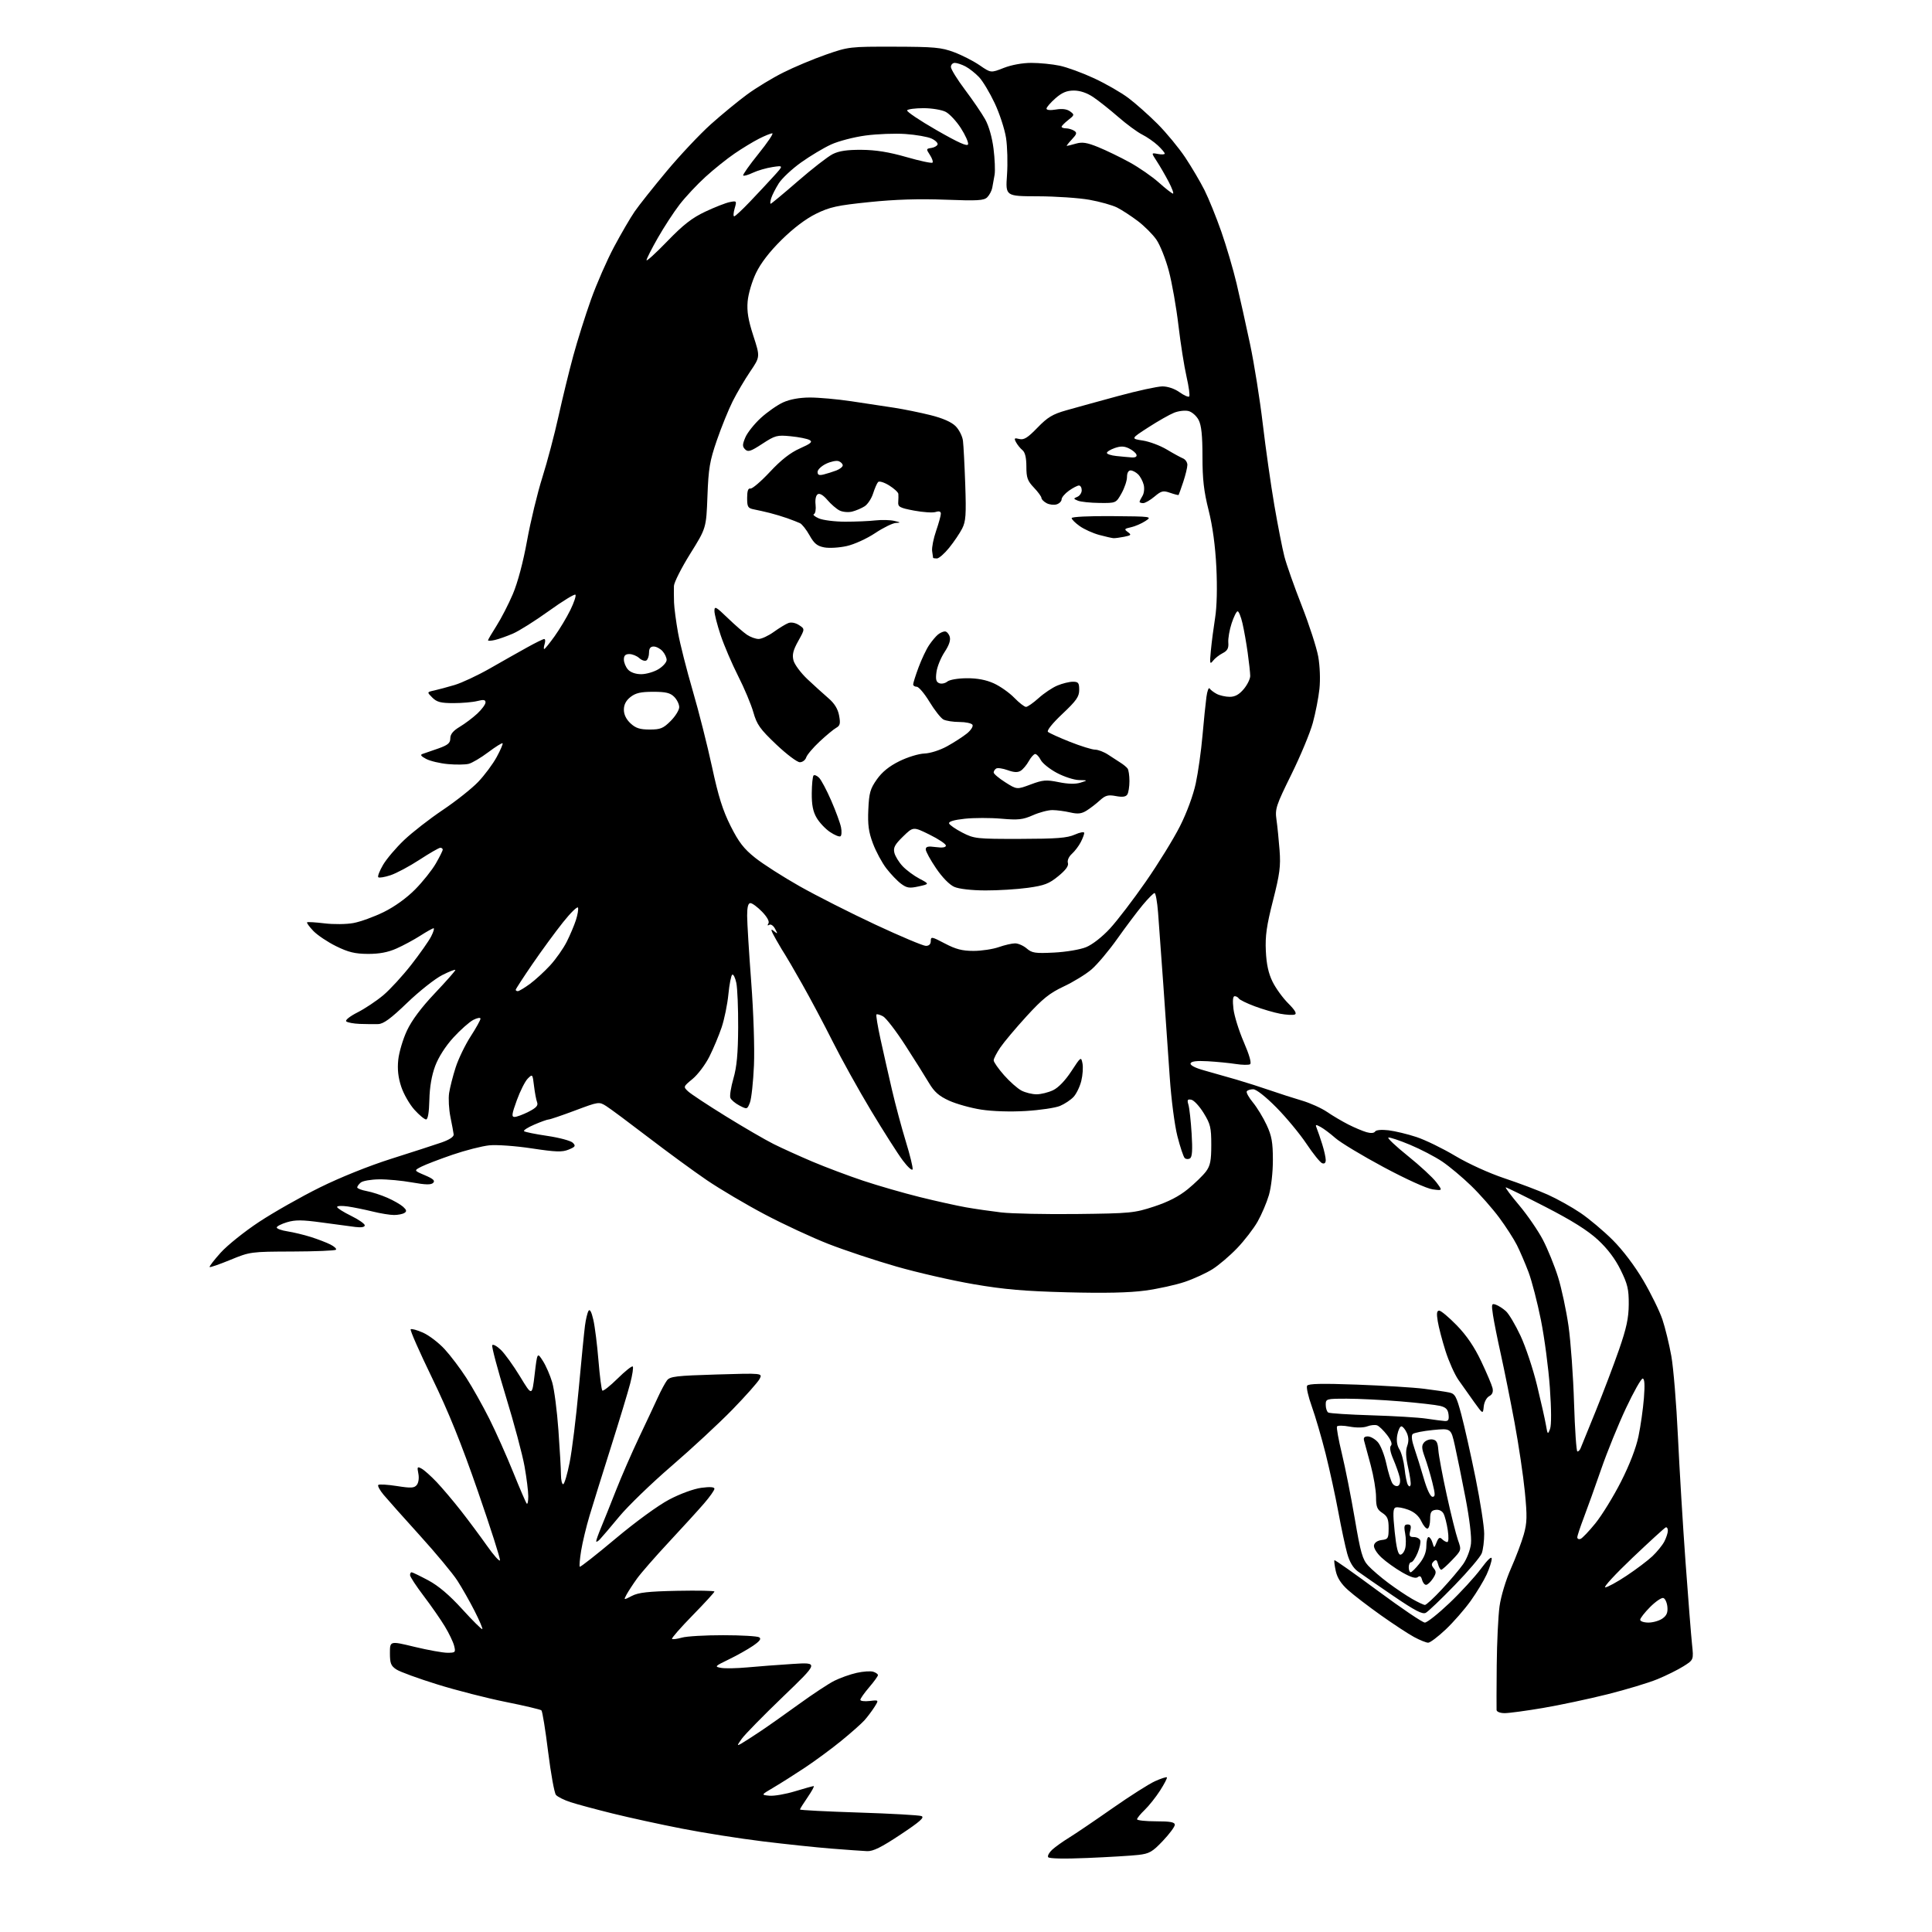 <?xml version="1.0" encoding="UTF-8" standalone="no"?>
<svg 
  version="1.1" 
  xmlns="http://www.w3.org/2000/svg" 
  xmlns:xlink="http://www.w3.org/1999/xlink" 
  xmlns:svg="http://www.w3.org/2000/svg"
  xmlns:rdf="http://www.w3.org/1999/02/22-rdf-syntax-ns#"
  xmlns:cc="http://creativecommons.org/ns#"
  xmlns:dc="http://purl.org/dc/elements/1.1/"
  viewBox="0 0 768 768"
  width="768"
  height="768"
>
<style>svg {background-color: white; }</style>"
<path stroke="none" fill="black" fill-rule="evenodd" d="M432.38,738.57C423.04,738.97 417.02,738.85 416.66,738.25C416.33,737.72 417.06,736.38 418.28,735.27C419.50,734.16 422.52,732.00 425.00,730.48C427.48,728.96 435.21,723.72 442.19,718.83C449.17,713.95 456.81,709.09 459.17,708.04C461.52,706.98 463.63,706.30 463.85,706.52C464.08,706.74 462.87,709.09 461.17,711.74C459.47,714.38 456.71,717.86 455.04,719.46C453.37,721.06 452.00,722.74 452.00,723.19C452.00,723.63 455.38,724.00 459.50,724.00C465.23,724.00 467.00,724.33 467.00,725.39C467.00,726.15 464.86,729.03 462.25,731.78C458.09,736.17 456.88,736.86 452.50,737.36C449.75,737.68 440.69,738.22 432.38,738.57zM344.68,735.86C342.93,735.78 336.55,735.33 330.50,734.85C324.45,734.37 312.13,733.07 303.11,731.96C294.10,730.86 279.70,728.59 271.11,726.91C262.53,725.24 250.10,722.53 243.50,720.89C236.90,719.26 229.40,717.24 226.83,716.40C224.26,715.57 221.63,714.26 220.99,713.49C220.36,712.72 218.96,704.99 217.88,696.31C216.81,687.63 215.61,680.24 215.22,679.89C214.82,679.54 208.43,678.03 201.00,676.54C193.57,675.05 181.35,671.92 173.84,669.58C166.32,667.25 159.01,664.58 157.59,663.65C155.39,662.21 155.00,661.22 155.00,657.12C155.00,652.28 155.00,652.28 164.75,654.64C170.11,655.93 176.01,657.00 177.86,657.00C181.02,657.00 181.18,656.84 180.53,654.25C180.16,652.74 178.49,649.25 176.82,646.50C175.16,643.75 171.37,638.30 168.40,634.39C165.43,630.48 163.00,626.76 163.00,626.14C163.00,625.51 163.27,625.00 163.61,625.00C163.95,625.00 166.92,626.44 170.21,628.19C174.29,630.37 178.61,634.03 183.76,639.69C187.92,644.27 191.51,647.82 191.73,647.60C191.95,647.38 190.56,644.12 188.64,640.35C186.72,636.58 183.65,631.18 181.82,628.34C180.00,625.50 173.26,617.40 166.86,610.34C160.46,603.28 154.00,596.02 152.49,594.21C150.98,592.40 150.03,590.64 150.37,590.29C150.72,589.95 154.04,590.14 157.75,590.72C163.45,591.62 164.69,591.54 165.70,590.27C166.39,589.39 166.65,587.49 166.30,585.76C165.76,583.06 165.89,582.87 167.60,583.81C168.65,584.38 171.34,586.79 173.60,589.17C175.85,591.55 180.17,596.65 183.19,600.50C186.21,604.35 190.86,610.61 193.54,614.40C196.21,618.20 198.55,620.84 198.75,620.25C198.94,619.67 195.00,607.34 189.98,592.85C183.40,573.84 178.33,561.28 171.76,547.75C166.76,537.44 162.92,528.74 163.25,528.42C163.57,528.10 165.78,528.70 168.17,529.76C170.55,530.82 174.42,533.78 176.77,536.34C179.12,538.90 183.00,544.04 185.39,547.75C187.79,551.46 191.89,558.77 194.52,564.00C197.14,569.23 201.42,578.82 204.04,585.32C206.66,591.81 209.07,597.40 209.40,597.73C209.73,598.06 210.00,596.74 210.00,594.80C210.00,592.85 209.33,587.49 208.51,582.88C207.69,578.27 204.35,565.75 201.07,555.06C197.80,544.37 195.37,535.22 195.67,534.73C195.97,534.24 197.51,535.07 199.09,536.58C200.66,538.09 204.10,542.87 206.73,547.19C211.50,555.06 211.50,555.06 212.54,546.28C213.58,537.50 213.58,537.50 215.81,541.00C217.04,542.92 218.70,546.75 219.51,549.50C220.32,552.25 221.43,560.80 221.98,568.50C222.53,576.20 222.99,584.19 222.99,586.25C223.00,588.31 223.39,590.00 223.86,590.00C224.34,590.00 225.50,586.11 226.44,581.36C227.39,576.61 229.01,563.45 230.05,552.11C231.09,540.78 232.21,529.45 232.54,526.95C232.87,524.45 233.50,521.82 233.94,521.10C234.47,520.24 235.13,521.46 235.86,524.64C236.48,527.31 237.39,534.60 237.90,540.83C238.41,547.06 239.10,552.44 239.44,552.77C239.77,553.11 242.50,550.96 245.50,548.00C248.50,545.04 251.21,542.88 251.53,543.20C251.85,543.52 251.40,546.54 250.52,549.92C249.65,553.29 246.19,564.70 242.84,575.28C239.50,585.85 235.68,598.10 234.36,602.50C233.04,606.90 231.54,613.17 231.01,616.44C230.48,619.71 230.24,622.57 230.47,622.80C230.69,623.03 237.10,618.00 244.69,611.63C252.68,604.93 261.67,598.38 266.03,596.09C270.42,593.78 275.74,591.84 278.78,591.43C282.25,590.97 284.00,591.10 284.00,591.81C284.00,592.40 282.13,595.04 279.84,597.69C277.55,600.34 271.27,607.23 265.89,613.00C260.51,618.77 254.80,625.31 253.20,627.53C251.61,629.75 249.76,632.59 249.08,633.84C247.86,636.12 247.86,636.12 251.18,634.40C253.79,633.04 257.67,632.61 269.25,632.37C277.36,632.21 284.00,632.34 284.00,632.66C284.00,632.99 280.10,637.25 275.33,642.12C270.56,647.00 266.87,651.21 267.14,651.48C267.41,651.75 269.17,651.52 271.06,650.98C272.94,650.44 280.34,650.01 287.49,650.02C294.65,650.02 301.08,650.40 301.79,650.85C302.73,651.44 302.03,652.39 299.29,654.26C297.21,655.68 292.87,658.12 289.65,659.67C284.11,662.35 283.95,662.53 286.64,663.01C288.20,663.29 292.85,663.20 296.99,662.82C301.12,662.43 309.23,661.82 315.00,661.45C325.50,660.78 325.50,660.78 311.28,674.44C303.46,681.96 296.08,689.49 294.88,691.17C292.92,693.92 292.89,694.12 294.60,693.15C295.64,692.56 299.05,690.37 302.16,688.29C305.28,686.21 312.25,681.29 317.66,677.37C323.07,673.45 329.37,669.29 331.66,668.14C333.95,666.99 337.94,665.57 340.53,664.99C343.12,664.41 346.08,664.21 347.12,664.54C348.15,664.87 349.00,665.47 349.00,665.89C349.00,666.30 347.43,668.48 345.50,670.73C343.57,672.98 342.00,675.22 342.00,675.71C342.00,676.20 343.67,676.40 345.70,676.17C349.40,675.73 349.40,675.73 347.57,678.62C346.56,680.20 344.78,682.56 343.62,683.86C342.45,685.16 338.35,688.80 334.50,691.94C330.65,695.09 324.12,699.90 320.00,702.64C315.88,705.38 310.25,708.94 307.50,710.56C302.50,713.50 302.50,713.50 305.84,713.82C307.68,714.00 312.25,713.21 316.00,712.07C319.74,710.93 323.10,710.00 323.45,710.00C323.81,710.00 322.72,711.99 321.05,714.43C319.37,716.87 318.00,719.06 318.00,719.31C318.00,719.56 328.46,720.10 341.25,720.51C354.04,720.92 365.30,721.55 366.28,721.91C367.65,722.42 365.75,724.11 357.96,729.28C350.36,734.33 347.07,735.97 344.68,735.86zM598.14,681.00C596.34,681.00 594.96,680.47 594.91,679.75C594.87,679.06 594.89,671.08 594.97,662.00C595.05,652.92 595.56,642.36 596.09,638.53C596.64,634.56 598.59,628.09 600.61,623.53C602.57,619.11 604.87,613.02 605.72,610.00C607.04,605.32 607.11,602.78 606.15,593.00C605.53,586.67 603.69,574.30 602.06,565.50C600.42,556.70 597.98,544.55 596.64,538.50C595.29,532.45 593.87,525.36 593.48,522.74C592.83,518.37 592.92,518.03 594.63,518.64C595.66,519.00 597.45,520.15 598.61,521.20C599.78,522.24 602.39,526.63 604.41,530.95C606.44,535.27 609.40,544.13 610.98,550.65C612.57,557.17 614.17,564.30 614.54,566.50C615.19,570.27 615.28,570.36 616.16,568.04C616.74,566.51 616.71,560.28 616.09,551.54C615.54,543.82 613.95,531.78 612.55,524.78C611.15,517.78 608.93,509.20 607.62,505.71C606.30,502.22 604.22,497.37 602.99,494.93C601.76,492.49 598.59,487.57 595.94,484.00C593.29,480.43 588.29,474.74 584.81,471.37C581.34,468.00 576.16,463.66 573.31,461.74C570.45,459.81 564.68,456.81 560.49,455.06C556.29,453.31 552.43,452.02 551.90,452.20C551.38,452.37 554.86,455.66 559.65,459.51C564.43,463.35 569.50,468.04 570.92,469.91C573.50,473.33 573.50,473.33 569.50,472.79C567.19,472.48 558.93,468.74 550.00,463.95C541.47,459.38 532.85,454.18 530.84,452.40C528.82,450.62 526.17,448.63 524.94,447.97C522.93,446.89 522.78,446.96 523.47,448.63C523.89,449.66 524.86,452.48 525.62,454.91C526.38,457.33 527.00,460.13 527.00,461.13C527.00,462.29 526.49,462.74 525.56,462.39C524.77,462.08 521.97,458.61 519.34,454.67C516.71,450.73 511.33,444.24 507.39,440.25C503.12,435.93 499.40,433.00 498.17,433.00C497.04,433.00 495.89,433.37 495.61,433.83C495.32,434.28 496.43,436.28 498.06,438.25C499.69,440.23 502.14,444.25 503.50,447.18C505.53,451.53 505.98,454.06 505.99,461.07C506.00,466.00 505.32,471.94 504.41,475.07C503.53,478.06 501.51,482.80 499.92,485.61C498.32,488.42 494.65,493.18 491.76,496.19C488.87,499.20 484.48,502.94 482.00,504.51C479.52,506.07 474.57,508.35 471.00,509.56C467.43,510.77 460.35,512.33 455.27,513.02C448.94,513.88 439.20,514.10 424.27,513.71C407.21,513.27 399.15,512.57 387.03,510.49C378.51,509.03 364.69,505.87 356.31,503.46C347.93,501.06 335.77,497.01 329.29,494.48C322.82,491.95 311.44,486.67 304.01,482.74C296.58,478.82 286.23,472.70 281.00,469.15C275.77,465.59 265.28,457.91 257.68,452.09C250.08,446.27 242.57,440.68 240.99,439.69C238.13,437.89 238.01,437.91 228.60,441.44C223.37,443.40 218.65,445.00 218.13,445.00C217.60,445.00 215.04,445.91 212.44,447.03C209.84,448.14 207.99,449.32 208.32,449.66C208.66,449.99 212.82,450.84 217.59,451.54C222.35,452.24 226.90,453.47 227.69,454.26C228.95,455.52 228.73,455.87 226.05,456.98C223.48,458.04 221.03,457.96 211.36,456.50C204.89,455.52 197.43,454.99 194.49,455.29C191.59,455.59 185.01,457.27 179.86,459.03C174.71,460.80 169.15,462.93 167.50,463.77C164.50,465.31 164.50,465.31 168.92,467.19C172.22,468.59 173.05,469.35 172.20,470.20C171.36,471.04 169.22,471.00 163.78,470.03C159.78,469.31 153.88,468.76 150.67,468.81C147.46,468.85 144.20,469.42 143.42,470.07C142.64,470.71 142.00,471.59 142.00,472.01C142.00,472.43 143.69,473.09 145.75,473.47C147.81,473.85 151.51,475.04 153.96,476.12C156.42,477.19 159.24,478.81 160.24,479.71C161.64,480.98 161.76,481.54 160.77,482.16C160.07,482.61 158.21,482.98 156.64,482.98C155.07,482.99 151.25,482.37 148.14,481.60C145.04,480.84 140.59,479.93 138.25,479.59C135.91,479.25 134.00,479.34 134.00,479.78C134.00,480.22 136.47,481.80 139.50,483.28C142.52,484.76 145.00,486.48 145.00,487.09C145.00,487.80 143.62,488.04 141.25,487.74C139.19,487.49 133.16,486.68 127.85,485.95C120.14,484.89 117.39,484.87 114.10,485.85C111.85,486.53 110.00,487.47 110.00,487.95C110.00,488.43 111.91,489.12 114.25,489.48C116.59,489.84 120.75,490.84 123.50,491.70C126.25,492.57 129.78,493.92 131.34,494.71C132.91,495.50 133.90,496.44 133.54,496.79C133.18,497.15 125.38,497.47 116.20,497.50C99.71,497.55 99.40,497.60 91.61,500.80C87.27,502.59 83.54,503.88 83.33,503.67C83.12,503.45 85.09,500.88 87.72,497.96C90.35,495.04 97.22,489.53 103.00,485.72C108.78,481.91 119.63,475.75 127.13,472.04C135.28,468.01 146.74,463.41 155.63,460.60C163.81,458.01 172.75,455.11 175.50,454.16C178.64,453.07 180.44,451.88 180.34,450.96C180.25,450.16 179.67,447.02 179.05,444.00C178.44,440.98 178.20,436.70 178.53,434.50C178.87,432.30 180.03,427.71 181.13,424.31C182.23,420.90 184.90,415.38 187.06,412.03C189.23,408.67 191.00,405.49 191.00,404.94C191.00,404.40 189.72,404.61 188.15,405.42C186.58,406.24 183.01,409.40 180.22,412.45C177.10,415.87 174.32,420.21 173.00,423.73C171.59,427.50 170.80,432.11 170.68,437.22C170.56,442.22 170.10,444.98 169.37,444.99C168.74,445.00 166.66,443.26 164.74,441.14C162.82,439.01 160.46,434.90 159.50,432.00C158.28,428.33 157.92,425.08 158.31,421.30C158.62,418.32 160.17,413.09 161.77,409.68C163.68,405.60 167.45,400.54 172.83,394.86C177.33,390.11 181.00,385.95 181.00,385.60C181.00,385.25 178.66,386.15 175.79,387.61C172.92,389.06 166.66,394.02 161.87,398.62C155.33,404.92 152.46,407.02 150.33,407.09C148.77,407.14 145.47,407.11 143.00,407.02C140.53,406.92 138.11,406.47 137.63,406.00C137.14,405.53 139.14,403.95 142.11,402.45C145.05,400.96 149.66,397.88 152.36,395.62C155.05,393.35 160.06,387.90 163.49,383.50C166.92,379.10 170.48,374.04 171.39,372.25C172.30,370.46 172.74,369.00 172.36,369.00C171.98,369.00 169.61,370.33 167.08,371.95C164.55,373.57 160.28,375.87 157.59,377.06C154.18,378.57 150.76,379.21 146.23,379.19C141.08,379.16 138.47,378.52 133.61,376.13C130.24,374.47 126.17,371.74 124.56,370.07C122.96,368.39 121.84,366.85 122.07,366.64C122.31,366.43 125.42,366.62 129.00,367.05C132.61,367.49 137.72,367.44 140.50,366.92C143.25,366.42 148.65,364.46 152.51,362.57C156.84,360.44 161.62,357.01 165.01,353.58C168.03,350.53 171.73,345.89 173.24,343.27C174.75,340.65 175.99,338.16 175.99,337.75C176.00,337.34 175.56,337.00 175.03,337.00C174.50,337.00 170.78,339.14 166.77,341.76C162.76,344.38 157.56,347.15 155.23,347.92C152.90,348.69 150.71,349.05 150.37,348.71C150.03,348.37 150.89,346.16 152.27,343.80C153.66,341.43 157.43,336.99 160.65,333.93C163.87,330.87 170.77,325.50 175.98,322.00C181.19,318.50 187.53,313.48 190.06,310.84C192.59,308.20 195.90,303.75 197.43,300.95C198.95,298.16 200.01,295.68 199.79,295.46C199.57,295.23 197.00,296.84 194.08,299.03C191.16,301.23 187.66,303.30 186.30,303.64C184.94,303.98 181.23,304.03 178.06,303.74C174.88,303.45 170.99,302.53 169.40,301.69C167.33,300.59 166.93,300.02 168.00,299.69C168.82,299.43 171.64,298.46 174.25,297.53C178.08,296.16 179.00,295.38 179.00,293.50C179.00,291.86 180.13,290.49 182.75,288.92C184.81,287.69 187.96,285.32 189.75,283.65C191.54,281.98 193.00,279.99 193.00,279.22C193.00,278.16 192.25,278.03 189.75,278.67C187.96,279.13 183.70,279.50 180.28,279.50C175.21,279.50 173.65,279.09 171.86,277.31C169.68,275.12 169.68,275.12 172.59,274.48C174.19,274.13 177.85,273.14 180.72,272.29C183.58,271.44 189.88,268.49 194.72,265.73C199.55,262.96 206.20,259.21 209.50,257.38C212.80,255.54 215.87,254.04 216.32,254.02C216.77,254.01 216.85,254.90 216.50,256.00C216.15,257.10 216.08,258.00 216.34,258.00C216.60,258.00 218.45,255.73 220.44,252.95C222.44,250.16 225.27,245.45 226.73,242.47C228.19,239.49 229.10,236.76 228.74,236.40C228.38,236.04 223.63,238.95 218.18,242.87C212.73,246.79 206.30,250.84 203.89,251.87C201.47,252.91 198.26,254.05 196.75,254.40C195.24,254.75 194.00,254.81 194.00,254.54C194.00,254.26 195.52,251.67 197.37,248.77C199.22,245.87 202.15,240.19 203.87,236.14C205.79,231.62 207.97,223.45 209.51,214.95C210.89,207.34 213.62,196.02 215.58,189.81C217.55,183.59 220.44,172.63 222.02,165.46C223.60,158.29 226.24,147.49 227.88,141.46C229.52,135.42 232.69,125.35 234.93,119.08C237.17,112.80 241.30,103.37 244.11,98.11C246.92,92.85 250.59,86.55 252.27,84.11C253.94,81.67 259.67,74.46 264.98,68.09C270.30,61.72 278.21,53.31 282.57,49.40C286.93,45.50 293.43,40.16 297.00,37.54C300.57,34.92 307.01,31.01 311.30,28.86C315.59,26.70 323.24,23.49 328.30,21.72C337.36,18.57 337.78,18.52 355.50,18.56C371.38,18.60 374.18,18.85 379.23,20.74C382.39,21.92 386.97,24.26 389.43,25.95C393.88,29.02 393.88,29.02 398.98,27.01C402.05,25.80 406.42,25.00 409.99,25.00C413.24,25.00 418.29,25.50 421.20,26.11C424.12,26.71 430.30,28.97 434.94,31.13C439.59,33.29 445.73,36.82 448.60,38.99C451.47,41.15 456.67,45.78 460.16,49.27C463.64,52.77 468.58,58.75 471.13,62.56C473.67,66.38 477.12,72.23 478.80,75.57C480.47,78.90 483.48,86.33 485.49,92.07C487.49,97.80 490.22,107.06 491.54,112.62C492.86,118.19 495.28,129.05 496.91,136.76C498.55,144.47 500.82,158.75 501.97,168.49C503.12,178.23 505.19,192.80 506.57,200.85C507.96,208.91 509.75,218.08 510.57,221.24C511.38,224.39 514.48,233.17 517.45,240.74C520.42,248.31 523.37,257.43 524.02,261.00C524.69,264.77 524.89,270.16 524.50,273.84C524.13,277.33 522.94,283.41 521.87,287.34C520.80,291.28 516.96,300.51 513.34,307.85C507.23,320.25 506.81,321.53 507.42,325.85C507.79,328.41 508.34,333.88 508.65,338.00C509.13,344.35 508.73,347.41 506.03,358.00C503.50,367.93 502.91,372.04 503.19,378.00C503.43,383.25 504.22,386.91 505.83,390.19C507.09,392.78 509.90,396.67 512.07,398.83C514.78,401.55 515.60,402.94 514.68,403.29C513.94,403.58 511.35,403.43 508.91,402.98C506.47,402.52 501.90,401.19 498.76,400.01C495.61,398.83 492.78,397.45 492.46,396.94C492.14,396.42 491.40,396.00 490.80,396.00C490.09,396.00 489.93,397.73 490.32,401.07C490.65,403.86 492.50,409.80 494.44,414.27C496.65,419.38 497.57,422.65 496.92,423.05C496.36,423.40 493.78,423.35 491.20,422.95C488.61,422.55 483.62,422.06 480.09,421.86C475.71,421.61 473.55,421.88 473.27,422.70C473.02,423.44 475.09,424.52 478.68,425.51C481.88,426.39 487.65,428.04 491.50,429.16C495.35,430.29 501.43,432.23 505.00,433.47C508.57,434.71 514.20,436.52 517.50,437.49C520.80,438.46 525.30,440.49 527.50,441.99C529.70,443.50 533.51,445.75 535.97,447.00C538.43,448.25 541.69,449.62 543.21,450.06C544.91,450.55 546.22,450.45 546.62,449.80C547.01,449.18 549.16,448.98 551.97,449.31C554.55,449.62 559.55,450.82 563.08,451.99C566.61,453.16 573.55,456.54 578.50,459.50C583.71,462.61 591.94,466.35 598.04,468.39C603.84,470.32 611.59,473.25 615.27,474.90C618.95,476.55 624.78,479.80 628.23,482.13C631.68,484.46 637.46,489.32 641.08,492.93C645.08,496.92 649.85,503.23 653.24,509.00C656.31,514.23 659.72,521.20 660.83,524.50C661.94,527.80 663.53,534.33 664.37,539.00C665.21,543.67 666.40,558.08 667.00,571.00C667.61,583.92 668.97,606.42 670.03,621.00C671.09,635.58 672.25,650.27 672.61,653.65C673.26,659.81 673.26,659.81 669.22,662.36C667.00,663.76 662.33,666.08 658.84,667.51C655.35,668.95 646.42,671.64 639.00,673.50C631.58,675.36 620.05,677.81 613.39,678.94C606.73,680.07 599.87,681.00 598.14,681.00zM567.72,653.00C566.95,653.00 564.43,651.99 562.13,650.75C559.84,649.51 553.90,645.62 548.94,642.10C543.98,638.58 538.11,634.08 535.90,632.10C533.14,629.64 531.59,627.25 530.99,624.53C530.51,622.34 530.27,620.40 530.46,620.21C530.65,620.02 538.45,625.52 547.79,632.43C557.13,639.34 565.50,645.00 566.40,645.00C567.29,645.00 571.69,641.51 576.17,637.25C580.65,632.99 586.27,626.86 588.66,623.64C591.42,619.92 592.99,618.46 592.98,619.64C592.97,620.66 592.06,623.48 590.96,625.90C589.86,628.31 587.00,633.04 584.60,636.40C582.20,639.75 577.74,644.86 574.68,647.75C571.62,650.64 568.49,653.00 567.72,653.00zM655.28,645.00C657.08,645.00 659.58,644.28 660.83,643.40C662.53,642.22 663.03,641.02 662.81,638.73C662.64,637.04 661.93,635.47 661.22,635.24C660.52,635.00 658.16,636.60 655.97,638.79C653.79,640.98 652.00,643.27 652.00,643.88C652.00,644.50 653.47,645.00 655.28,645.00zM566.79,641.11C565.46,641.83 562.54,640.31 553.79,634.36C547.58,630.14 541.25,625.76 539.72,624.63C537.88,623.28 536.45,620.85 535.53,617.54C534.76,614.77 533.17,607.33 532.00,601.00C530.83,594.67 528.55,584.24 526.94,577.81C525.32,571.38 522.85,562.94 521.45,559.05C520.05,555.16 519.21,551.46 519.60,550.84C520.11,550.02 525.57,549.90 539.40,550.41C549.90,550.80 561.88,551.53 566.00,552.05C570.12,552.56 574.67,553.23 576.10,553.54C578.40,554.03 578.96,555.05 580.90,562.30C582.11,566.81 584.65,578.15 586.55,587.50C588.44,596.85 589.99,606.83 589.99,609.68C590.00,612.54 589.55,616.05 589.01,617.48C588.46,618.92 583.63,624.62 578.26,630.14C572.90,635.67 567.74,640.60 566.79,641.11zM566.44,637.99C566.95,637.99 569.99,635.19 573.19,631.75C576.39,628.31 580.19,623.82 581.63,621.77C583.08,619.71 584.46,616.10 584.73,613.67C585.03,611.05 584.15,603.72 582.55,595.40C581.08,587.75 579.18,578.41 578.33,574.63C576.79,567.76 576.79,567.76 569.64,568.45C565.71,568.84 562.07,569.56 561.55,570.07C560.96,570.65 561.21,572.76 562.25,575.75C563.15,578.36 564.83,583.76 565.99,587.75C567.27,592.18 568.62,595.00 569.45,595.00C570.59,595.00 570.58,594.07 569.37,589.25C568.59,586.09 567.23,581.57 566.37,579.22C565.11,575.75 565.05,574.64 566.07,573.42C566.76,572.59 568.26,572.04 569.40,572.20C571.03,572.44 571.53,573.34 571.77,576.48C571.93,578.67 573.43,586.68 575.10,594.28C576.76,601.88 578.77,609.92 579.55,612.15C580.98,616.20 580.98,616.20 577.28,620.10C575.25,622.24 573.28,624.00 572.91,624.00C572.54,624.00 571.97,623.00 571.65,621.77C571.20,620.04 570.80,619.80 569.88,620.72C568.95,621.65 568.97,622.26 569.96,623.45C571.01,624.71 570.94,625.44 569.60,627.49C568.69,628.87 567.47,630.00 566.88,630.00C566.29,630.00 565.57,629.09 565.28,627.98C564.92,626.57 564.40,626.25 563.58,626.93C562.79,627.59 560.81,626.99 557.42,625.06C554.68,623.49 550.95,620.82 549.14,619.13C547.24,617.35 545.99,615.30 546.18,614.28C546.39,613.19 547.59,612.38 549.26,612.18C551.78,611.89 552.00,611.52 552.00,607.46C552.00,603.86 551.54,602.75 549.50,601.41C547.42,600.05 547.00,598.98 547.00,595.07C547.00,592.49 546.05,586.80 544.88,582.44C543.72,578.07 542.54,573.71 542.26,572.75C541.91,571.51 542.34,571.00 543.71,571.00C544.78,571.00 546.57,572.01 547.69,573.25C548.81,574.49 550.34,578.37 551.10,581.88C551.85,585.39 552.97,588.95 553.58,589.78C554.20,590.62 555.22,590.98 555.85,590.59C556.54,590.17 556.75,588.79 556.38,587.19C556.04,585.71 554.90,582.51 553.86,580.07C552.64,577.23 552.30,575.30 552.92,574.68C553.54,574.06 552.99,572.55 551.39,570.44C550.02,568.65 548.24,566.92 547.44,566.61C546.64,566.31 544.87,566.48 543.50,567.00C542.04,567.56 539.16,567.60 536.49,567.10C534.00,566.63 531.74,566.61 531.48,567.04C531.21,567.47 532.09,572.35 533.43,577.89C534.77,583.42 537.07,595.05 538.55,603.72C540.86,617.30 541.61,619.90 543.87,622.37C545.32,623.94 548.93,627.05 551.90,629.26C554.88,631.48 559.15,634.35 561.40,635.63C563.66,636.92 565.92,637.98 566.44,637.99zM638.10,631.00C638.94,631.00 642.75,628.93 646.56,626.39C650.38,623.86 655.00,620.37 656.84,618.64C658.67,616.91 660.81,614.28 661.59,612.80C662.36,611.31 663.00,609.36 663.00,608.47C663.00,607.57 662.62,606.98 662.15,607.17C661.68,607.35 655.73,612.79 648.93,619.25C642.14,625.71 637.26,631.00 638.10,631.00zM560.75,625.00C561.16,625.00 562.74,623.45 564.25,621.55C566.09,619.25 567.00,616.93 567.00,614.55C567.00,612.60 567.40,611.00 567.88,611.00C568.37,611.00 569.07,612.01 569.43,613.25C570.10,615.50 570.10,615.50 571.08,613.08C571.83,611.23 572.34,610.94 573.23,611.83C573.87,612.47 574.81,613.00 575.31,613.00C575.84,613.00 575.92,610.97 575.51,608.25C575.12,605.64 574.37,602.69 573.83,601.69C573.25,600.60 572.00,600.00 570.68,600.19C568.93,600.44 568.50,601.17 568.50,603.91C568.50,605.78 568.05,607.46 567.50,607.63C566.95,607.81 565.83,606.51 565.00,604.74C564.00,602.60 562.27,601.07 559.79,600.14C557.75,599.38 555.49,598.98 554.77,599.26C553.73,599.66 553.66,601.62 554.41,608.88C555.07,615.23 555.75,618.00 556.66,618.00C557.37,618.00 558.24,616.87 558.59,615.49C558.94,614.11 558.93,611.41 558.56,609.49C558.03,606.65 558.22,606.00 559.56,606.00C560.83,606.00 561.07,606.59 560.59,608.50C560.07,610.56 560.32,611.00 562.01,611.00C563.14,611.00 564.29,611.59 564.56,612.30C564.84,613.02 564.37,615.27 563.52,617.30C562.67,619.34 561.53,621.00 560.99,621.00C560.44,621.00 560.00,621.90 560.00,623.00C560.00,624.10 560.34,625.00 560.75,625.00zM238.42,611.96C237.64,612.77 237.00,613.08 237.00,612.65C237.00,612.22 237.88,609.76 238.95,607.19C240.03,604.61 242.68,598.00 244.84,592.50C247.00,587.00 251.12,577.55 253.99,571.50C256.87,565.45 260.24,558.25 261.50,555.50C262.75,552.75 264.40,549.70 265.15,548.71C266.35,547.15 268.83,546.86 284.84,546.38C303.16,545.83 303.16,545.83 301.94,548.17C301.26,549.45 296.39,554.94 291.11,560.37C285.82,565.79 274.98,575.85 267.00,582.72C259.02,589.59 249.65,598.65 246.17,602.85C242.68,607.06 239.20,611.16 238.42,611.96zM628.25,611.76C628.94,611.53 631.62,608.72 634.22,605.51C636.81,602.30 641.38,594.88 644.36,589.01C647.78,582.28 650.36,575.60 651.33,570.92C652.18,566.84 653.15,560.01 653.48,555.75C653.90,550.41 653.74,548.00 652.98,548.00C652.38,548.00 649.40,553.29 646.36,559.75C643.32,566.21 638.88,577.12 636.50,584.00C634.12,590.88 631.01,599.55 629.59,603.27C628.17,607.00 627.00,610.52 627.00,611.11C627.00,611.69 627.56,611.98 628.25,611.76zM560.73,590.31C560.93,589.71 560.49,586.59 559.75,583.36C558.83,579.30 558.71,576.67 559.39,574.79C560.05,572.93 559.99,571.28 559.20,569.54C558.56,568.14 557.60,567.00 557.07,567.00C556.53,567.00 555.80,568.53 555.45,570.40C555.03,572.63 555.32,574.60 556.29,576.15C557.10,577.44 558.02,580.87 558.34,583.77C558.65,586.67 559.24,589.58 559.64,590.22C560.14,591.04 560.48,591.06 560.73,590.31zM627.04,577.00C627.45,577.00 628.01,576.44 628.29,575.75C628.57,575.06 631.27,568.42 634.29,561.00C637.30,553.58 641.49,542.55 643.59,536.50C646.56,527.94 647.42,523.95 647.45,518.49C647.49,512.53 647.01,510.47 644.23,504.83C642.06,500.41 639.03,496.39 635.18,492.84C631.14,489.11 624.85,485.16 614.33,479.75C606.04,475.49 598.95,472.00 598.58,472.00C598.21,472.00 600.59,475.20 603.88,479.10C607.17,483.01 611.42,489.20 613.33,492.85C615.24,496.51 617.94,503.15 619.34,507.62C620.74,512.09 622.61,520.86 623.51,527.12C624.40,533.38 625.39,547.16 625.71,557.75C626.04,568.34 626.64,577.00 627.04,577.00zM574.32,564.88C575.72,564.97 576.06,564.39 575.82,562.31C575.58,560.26 574.78,559.44 572.50,558.87C570.85,558.47 563.74,557.65 556.70,557.07C549.65,556.48 540.09,556.00 535.45,556.00C527.16,556.00 527.00,556.05 527.00,558.44C527.00,559.78 527.45,561.16 528.00,561.50C528.55,561.84 536.31,562.34 545.25,562.61C554.19,562.88 563.98,563.47 567.00,563.93C570.02,564.38 573.32,564.81 574.32,564.88zM589.81,559.10C589.50,562.20 589.50,562.20 586.00,557.35C584.08,554.68 581.26,550.70 579.73,548.50C578.21,546.30 575.90,541.12 574.60,537.00C573.29,532.88 571.91,527.59 571.53,525.25C571.00,522.09 571.15,521.00 572.11,521.00C572.82,521.00 575.97,523.64 579.11,526.87C583.00,530.87 586.08,535.40 588.79,541.12C590.98,545.73 593.01,550.52 593.30,551.76C593.65,553.31 593.24,554.34 591.97,555.01C590.93,555.57 589.99,557.35 589.81,559.10zM428.00,482.59C449.42,482.34 450.90,482.20 458.78,479.61C464.42,477.76 468.68,475.56 472.18,472.70C475.00,470.39 478.25,467.23 479.41,465.67C481.11,463.37 481.50,461.40 481.50,455.09C481.50,448.20 481.16,446.80 478.46,442.43C476.79,439.72 474.59,437.35 473.57,437.16C472.04,436.86 471.84,437.21 472.42,439.15C472.81,440.44 473.38,445.60 473.69,450.61C474.10,457.21 473.92,459.93 473.04,460.47C472.37,460.89 471.42,460.82 470.93,460.33C470.43,459.83 469.13,455.94 468.04,451.67C466.93,447.32 465.59,437.01 464.99,428.21C464.41,419.57 463.26,403.05 462.44,391.50C461.63,379.95 460.69,367.01 460.35,362.75C460.02,358.49 459.39,355.00 458.96,355.00C458.54,355.00 456.41,357.14 454.24,359.75C452.07,362.36 447.53,368.40 444.16,373.16C440.79,377.92 436.17,383.41 433.90,385.36C431.62,387.31 426.64,390.36 422.84,392.14C417.24,394.77 414.44,397.02 408.09,403.96C403.78,408.67 399.08,414.27 397.63,416.40C396.18,418.54 395.00,420.83 395.00,421.50C395.00,422.17 396.85,424.82 399.11,427.39C401.38,429.96 404.51,432.73 406.06,433.53C407.62,434.34 410.32,435.00 412.05,435.00C413.78,435.00 416.73,434.27 418.59,433.39C420.71,432.39 423.45,429.54 425.87,425.84C429.66,420.04 429.76,419.97 430.30,422.70C430.61,424.24 430.40,427.37 429.83,429.67C429.27,431.96 427.88,434.82 426.76,436.03C425.64,437.23 423.21,438.85 421.37,439.62C419.53,440.39 413.40,441.30 407.76,441.64C401.61,442.01 394.50,441.78 390.00,441.08C385.88,440.44 380.14,438.83 377.26,437.52C373.23,435.67 371.39,434.05 369.26,430.46C367.74,427.89 363.50,421.15 359.84,415.48C356.18,409.81 352.20,404.64 351.01,404.00C349.81,403.36 348.63,403.03 348.40,403.27C348.16,403.51 348.89,407.93 350.02,413.10C351.15,418.27 353.21,427.36 354.59,433.30C355.97,439.24 358.45,448.45 360.08,453.77C361.72,459.09 362.93,464.05 362.78,464.79C362.63,465.53 360.88,463.97 358.89,461.32C356.90,458.67 351.22,449.75 346.26,441.50C341.30,433.25 334.45,420.91 331.03,414.08C327.61,407.25 322.11,396.90 318.81,391.08C315.51,385.26 312.48,380.05 312.08,379.50C311.68,378.95 310.06,376.25 308.50,373.50C306.44,369.88 306.16,368.91 307.49,370.00C309.21,371.41 309.25,371.36 308.11,369.22C307.44,367.96 306.41,367.25 305.80,367.63C305.10,368.06 304.98,367.85 305.46,367.07C305.93,366.30 304.97,364.53 302.92,362.41C301.10,360.54 299.02,359.00 298.30,359.00C297.41,359.00 297.00,360.55 297.00,363.99C297.00,366.73 297.73,378.54 298.61,390.24C299.54,402.52 300.00,416.57 299.71,423.50C299.42,430.10 298.70,436.75 298.11,438.28C297.04,441.02 296.98,441.04 293.96,439.48C292.28,438.61 290.64,437.23 290.33,436.41C290.01,435.59 290.57,432.13 291.55,428.71C292.88,424.13 293.37,418.82 293.43,408.50C293.47,400.80 293.14,392.80 292.70,390.72C292.26,388.64 291.53,387.17 291.08,387.45C290.63,387.73 289.94,391.23 289.55,395.23C289.16,399.23 287.95,405.15 286.86,408.40C285.77,411.64 283.57,416.88 281.98,420.04C280.38,423.21 277.38,427.19 275.31,428.89C271.59,431.96 271.57,432.01 273.53,433.84C274.61,434.86 281.35,439.30 288.50,443.72C295.65,448.14 304.20,453.11 307.50,454.76C310.80,456.41 317.77,459.57 323.00,461.79C328.23,464.00 337.28,467.41 343.13,469.36C348.98,471.31 359.10,474.23 365.63,475.85C372.16,477.47 380.43,479.30 384.00,479.93C387.57,480.56 393.88,481.47 398.00,481.96C402.12,482.44 415.62,482.73 428.00,482.59zM204.56,444.00C205.39,444.00 207.90,443.07 210.12,441.94C213.16,440.39 214.00,439.45 213.51,438.19C213.15,437.26 212.60,434.33 212.28,431.68C211.71,426.92 211.68,426.88 209.78,428.77C208.73,429.83 206.78,433.69 205.45,437.35C203.43,442.92 203.28,444.00 204.56,444.00zM205.85,394.00C206.32,394.00 208.45,392.72 210.60,391.16C212.74,389.59 216.38,386.26 218.69,383.75C220.99,381.24 223.97,377.00 225.30,374.34C226.64,371.68 228.27,367.81 228.94,365.74C229.61,363.67 229.98,361.45 229.77,360.81C229.56,360.17 226.89,362.76 223.85,366.57C220.81,370.38 215.32,377.87 211.66,383.21C208.00,388.55 205.00,393.17 205.00,393.46C205.00,393.76 205.38,394.00 205.85,394.00zM419.00,378.66C423.76,378.42 429.37,377.48 431.74,376.51C434.23,375.50 438.15,372.44 441.24,369.09C444.13,365.95 450.55,357.56 455.49,350.44C460.44,343.32 466.54,333.42 469.06,328.43C471.76,323.09 474.33,316.11 475.33,311.43C476.27,307.07 477.47,298.55 478.00,292.50C478.53,286.45 479.24,279.51 479.57,277.08C479.90,274.65 480.47,273.12 480.84,273.68C481.20,274.24 482.48,275.22 483.68,275.85C484.89,276.48 487.21,277.00 488.85,277.00C490.94,277.00 492.59,276.09 494.41,273.92C495.83,272.23 496.99,269.87 496.98,268.67C496.97,267.48 496.52,263.35 495.98,259.50C495.45,255.65 494.51,250.36 493.90,247.75C493.30,245.14 492.43,243.00 491.98,243.00C491.53,243.00 490.46,245.14 489.60,247.75C488.74,250.36 488.14,253.82 488.27,255.44C488.45,257.69 487.92,258.68 486.02,259.65C484.65,260.35 482.91,261.72 482.15,262.71C480.95,264.27 480.84,263.74 481.35,258.50C481.66,255.20 482.43,249.35 483.04,245.50C483.73,241.18 483.91,233.52 483.52,225.50C483.09,216.94 482.04,209.20 480.44,202.82C478.55,195.32 478.00,190.52 478.00,181.52C478.00,173.09 477.58,169.10 476.48,166.96C475.65,165.35 473.84,163.75 472.46,163.40C471.09,163.06 468.51,163.35 466.73,164.06C464.95,164.77 460.35,167.38 456.50,169.87C449.50,174.39 449.50,174.39 454.28,175.12C456.90,175.52 461.18,177.12 463.78,178.67C466.37,180.23 469.29,181.82 470.25,182.22C471.21,182.61 472.00,183.77 472.00,184.79C472.00,185.81 471.26,188.86 470.36,191.57C469.45,194.28 468.62,196.61 468.52,196.75C468.41,196.89 466.90,196.51 465.17,195.91C462.37,194.93 461.67,195.10 458.93,197.40C457.23,198.83 455.21,200.00 454.42,200.00C453.64,200.00 453.00,199.77 453.00,199.49C453.00,199.20 453.52,198.15 454.15,197.14C454.78,196.13 455.00,194.14 454.64,192.72C454.29,191.30 453.29,189.43 452.43,188.57C451.56,187.71 450.21,187.00 449.43,187.00C448.55,187.00 448.00,188.02 448.00,189.61C448.00,191.05 447.02,193.98 445.82,196.11C443.63,200.00 443.63,200.00 437.07,199.93C433.45,199.89 429.60,199.49 428.50,199.04C426.66,198.28 426.64,198.16 428.25,197.50C429.21,197.11 430.00,195.93 430.00,194.89C430.00,193.85 429.51,193.00 428.90,193.00C428.30,193.00 426.50,193.93 424.90,195.07C423.31,196.21 422.00,197.75 422.00,198.50C422.00,199.25 421.12,200.15 420.04,200.49C418.96,200.83 417.16,200.62 416.04,200.02C414.92,199.42 414.00,198.49 414.00,197.96C414.00,197.42 412.65,195.57 411.00,193.84C408.45,191.17 408.00,189.92 408.00,185.47C408.00,181.96 407.49,179.82 406.45,178.95C405.59,178.25 404.44,176.83 403.89,175.80C403.03,174.18 403.20,174.01 405.20,174.51C407.03,174.96 408.51,174.04 412.39,170.03C416.43,165.85 418.42,164.65 423.89,163.10C427.53,162.07 436.80,159.51 444.50,157.42C452.20,155.33 460.10,153.61 462.05,153.60C464.18,153.59 466.91,154.51 468.86,155.90C470.65,157.18 472.39,157.94 472.72,157.61C473.06,157.27 472.58,153.74 471.67,149.75C470.75,145.76 469.30,136.59 468.45,129.36C467.60,122.13 465.88,112.37 464.62,107.66C463.37,102.95 461.14,97.37 459.68,95.26C458.22,93.16 454.88,89.81 452.26,87.84C449.64,85.86 445.96,83.46 444.08,82.51C442.20,81.56 437.25,80.17 433.08,79.42C428.91,78.68 419.70,78.05 412.60,78.03C399.70,78.00 399.70,78.00 400.30,69.53C400.63,64.87 400.45,58.23 399.91,54.78C399.37,51.33 397.34,45.12 395.40,41.00C393.46,36.88 390.67,32.22 389.19,30.66C387.71,29.10 385.28,27.19 383.80,26.41C382.31,25.63 380.40,25.00 379.55,25.00C378.70,25.00 378.00,25.73 378.00,26.62C378.00,27.51 380.53,31.59 383.61,35.69C386.70,39.79 390.30,45.08 391.62,47.44C393.07,50.03 394.39,54.65 394.94,59.08C395.45,63.12 395.64,67.79 395.37,69.46C395.09,71.13 394.67,73.48 394.43,74.68C394.19,75.88 393.30,77.56 392.45,78.41C391.13,79.73 388.63,79.87 375.70,79.38C365.29,78.98 355.81,79.28 345.62,80.33C332.74,81.65 329.88,82.28 324.36,84.99C320.30,86.99 315.35,90.74 310.71,95.32C305.94,100.02 302.43,104.57 300.54,108.50C298.93,111.84 297.45,116.85 297.20,119.81C296.86,123.79 297.42,127.19 299.46,133.48C302.18,141.84 302.18,141.84 298.23,147.67C296.05,150.88 292.92,156.20 291.26,159.50C289.60,162.80 286.77,169.78 284.97,175.00C282.13,183.23 281.63,186.20 281.22,197.21C280.74,209.92 280.74,209.92 274.37,220.13C270.87,225.75 267.96,231.51 267.90,232.92C267.85,234.34 267.87,237.30 267.94,239.50C268.02,241.70 268.74,247.12 269.53,251.54C270.33,255.97 272.96,266.32 275.36,274.54C277.77,282.77 281.22,296.41 283.04,304.86C285.55,316.55 287.32,322.17 290.42,328.34C293.66,334.78 295.67,337.39 300.18,340.98C303.30,343.47 311.26,348.56 317.87,352.30C324.47,356.03 338.02,362.90 347.98,367.55C357.94,372.20 366.97,376.00 368.04,376.00C369.32,376.00 370.00,375.32 370.00,374.05C370.00,372.24 370.39,372.31 375.60,375.05C379.93,377.33 382.52,378.00 386.98,378.00C390.15,378.00 394.66,377.32 397.00,376.50C399.34,375.68 402.27,375.00 403.51,375.00C404.76,375.00 406.84,375.92 408.14,377.04C410.22,378.84 411.51,379.04 419.00,378.66zM391.68,353.96C386.19,353.94 381.23,353.37 379.35,352.55C377.44,351.72 374.57,348.79 372.10,345.14C369.84,341.83 368.00,338.45 368.00,337.65C368.00,336.52 368.92,336.31 372.00,336.73C374.64,337.08 376.00,336.88 376.00,336.12C376.00,335.49 373.08,333.54 369.51,331.78C363.02,328.58 363.02,328.58 358.96,332.54C355.68,335.74 355.03,336.97 355.53,339.00C355.86,340.37 357.35,342.78 358.82,344.34C360.29,345.90 363.30,348.13 365.50,349.29C369.50,351.40 369.50,351.40 365.19,352.36C361.52,353.17 360.49,353.01 358.19,351.31C356.71,350.21 354.08,347.46 352.33,345.19C350.59,342.92 348.19,338.46 347.00,335.28C345.29,330.74 344.90,327.86 345.17,321.83C345.46,315.21 345.92,313.57 348.55,309.84C350.63,306.88 353.45,304.59 357.48,302.60C360.71,300.99 365.19,299.62 367.43,299.54C369.77,299.46 373.63,298.23 376.50,296.65C379.25,295.13 382.79,292.84 384.38,291.56C385.96,290.27 386.95,288.72 386.57,288.11C386.19,287.50 383.85,287.00 381.38,287.00C378.90,287.00 376.03,286.55 375.01,286.01C373.99,285.46 371.51,282.31 369.50,279.01C367.50,275.70 365.21,273.00 364.43,273.00C363.64,273.00 363.00,272.57 363.00,272.04C363.00,271.51 363.96,268.47 365.14,265.29C366.32,262.10 368.19,258.15 369.30,256.50C370.40,254.85 372.00,252.94 372.85,252.25C373.69,251.56 374.94,251.00 375.62,251.00C376.31,251.00 377.16,251.93 377.52,253.07C377.96,254.46 377.29,256.47 375.47,259.22C373.99,261.47 372.54,265.03 372.26,267.14C371.86,270.08 372.12,271.11 373.38,271.59C374.29,271.94 375.72,271.64 376.58,270.93C377.47,270.20 380.79,269.63 384.32,269.61C388.50,269.59 391.98,270.25 395.07,271.65C397.58,272.79 401.23,275.36 403.17,277.36C405.11,279.36 407.22,281.00 407.85,281.00C408.48,281.00 410.73,279.43 412.86,277.51C414.99,275.58 418.35,273.33 420.33,272.51C422.31,271.68 425.08,271.00 426.47,271.00C428.66,271.00 429.00,271.44 429.00,274.24C429.00,276.94 427.89,278.53 422.33,283.77C418.39,287.48 416.03,290.41 416.58,290.93C417.09,291.40 421.02,293.19 425.33,294.90C429.63,296.60 434.13,298.00 435.33,298.00C436.52,298.01 438.85,298.90 440.50,299.99C442.15,301.08 444.40,302.54 445.50,303.24C446.60,303.93 447.83,304.95 448.23,305.50C448.64,306.05 448.97,308.30 448.97,310.50C448.97,312.70 448.59,315.10 448.13,315.82C447.54,316.76 446.20,316.94 443.58,316.45C440.47,315.87 439.43,316.15 437.18,318.19C435.71,319.54 433.33,321.36 431.90,322.25C429.87,323.50 428.42,323.65 425.40,322.95C423.25,322.45 420.09,322.04 418.38,322.02C416.66,322.01 413.15,322.93 410.59,324.07C406.58,325.84 404.79,326.03 398.02,325.44C393.68,325.06 387.15,325.07 383.51,325.46C379.23,325.92 377.03,326.58 377.27,327.32C377.48,327.95 379.86,329.59 382.55,330.98C387.27,333.40 388.15,333.50 405.48,333.47C420.08,333.44 424.21,333.12 427.25,331.77C429.31,330.85 431.00,330.55 431.00,331.10C431.00,331.65 430.37,333.32 429.60,334.80C428.83,336.29 427.25,338.37 426.09,339.42C424.85,340.54 424.20,342.04 424.51,343.03C424.88,344.18 423.66,345.86 420.70,348.28C417.02,351.30 415.16,352.01 408.60,352.92C404.34,353.51 396.73,353.98 391.68,353.96zM334.09,332.44C333.63,332.73 331.75,331.96 329.93,330.73C328.10,329.50 325.71,326.96 324.62,325.09C323.17,322.61 322.65,319.94 322.69,315.30C322.72,311.79 323.04,308.62 323.40,308.27C323.76,307.91 324.75,308.32 325.60,309.17C326.45,310.02 328.63,314.12 330.43,318.27C332.24,322.42 333.99,327.20 334.32,328.87C334.66,330.55 334.55,332.16 334.09,332.44zM409.72,311.83C414.59,310.01 415.87,309.91 420.86,310.92C424.59,311.68 427.51,311.75 429.50,311.12C432.50,310.17 432.50,310.17 428.89,310.09C426.90,310.04 422.95,308.75 420.10,307.23C417.25,305.71 414.37,303.40 413.71,302.09C413.04,300.79 412.06,299.73 411.51,299.73C410.97,299.74 409.83,301.00 408.98,302.53C408.13,304.07 406.68,305.80 405.76,306.38C404.56,307.13 403.09,307.07 400.55,306.15C398.60,305.45 396.56,305.15 396.01,305.50C395.45,305.84 395.00,306.55 395.00,307.08C395.00,307.61 397.07,309.36 399.61,310.97C404.22,313.89 404.22,313.89 409.72,311.83zM317.94,303.00C316.87,303.00 312.65,299.81 308.55,295.92C302.12,289.81 300.87,288.05 299.48,283.17C298.60,280.05 295.87,273.54 293.41,268.71C290.96,263.87 287.84,256.59 286.48,252.53C285.12,248.47 284.00,244.12 284.00,242.86C284.00,240.82 284.59,241.14 289.25,245.64C292.14,248.43 295.61,251.45 296.97,252.35C298.33,253.26 300.40,254.00 301.57,254.00C302.74,254.00 305.45,252.74 307.60,251.19C309.74,249.65 312.35,248.06 313.39,247.67C314.52,247.24 316.23,247.57 317.63,248.49C319.98,250.03 319.98,250.03 317.33,254.79C315.29,258.44 314.84,260.23 315.41,262.49C315.81,264.11 318.31,267.47 320.95,269.97C323.60,272.46 327.35,275.86 329.29,277.53C331.71,279.60 333.05,281.77 333.55,284.41C334.15,287.60 333.95,288.45 332.40,289.32C331.37,289.89 328.40,292.36 325.80,294.79C323.20,297.22 320.80,300.06 320.47,301.10C320.14,302.15 319.00,303.00 317.94,303.00zM258.25,290.00C262.55,290.00 263.65,289.55 266.60,286.60C268.47,284.73 270.00,282.25 270.00,281.10C270.00,279.94 269.10,278.10 268.00,277.00C266.42,275.42 264.67,275.00 259.63,275.00C254.71,275.00 252.67,275.47 250.63,277.07C248.84,278.48 248.00,280.10 248.00,282.12C248.00,284.05 248.93,285.95 250.65,287.55C252.71,289.46 254.37,290.00 258.25,290.00zM254.90,268.00C256.88,267.99 259.96,267.10 261.75,266.01C263.54,264.92 265.00,263.27 265.00,262.34C265.00,261.42 264.26,259.83 263.35,258.83C262.43,257.82 260.86,257.00 259.85,257.00C258.56,257.00 258.00,257.74 258.00,259.44C258.00,260.78 257.52,262.18 256.94,262.54C256.35,262.90 255.08,262.48 254.11,261.60C253.14,260.72 251.37,260.00 250.17,260.00C248.61,260.00 248.00,260.61 248.00,262.17C248.00,263.37 248.74,265.17 249.65,266.17C250.68,267.30 252.69,268.00 254.90,268.00zM372.43,222.00C371.64,222.00 370.96,221.89 370.92,221.75C370.87,221.61 370.70,220.38 370.53,219.00C370.37,217.62 371.08,214.04 372.12,211.03C373.15,208.03 374.00,204.96 374.00,204.22C374.00,203.30 373.33,203.08 371.91,203.53C370.76,203.89 366.91,203.64 363.35,202.97C357.71,201.91 356.91,201.48 357.06,199.63C357.15,198.46 357.17,196.97 357.11,196.33C357.05,195.69 355.39,194.17 353.43,192.95C351.43,191.72 349.50,191.13 349.05,191.62C348.60,192.11 347.71,194.15 347.07,196.17C346.43,198.19 344.91,200.48 343.70,201.26C342.49,202.04 340.25,202.99 338.73,203.37C337.20,203.74 334.96,203.54 333.73,202.92C332.50,202.30 330.33,200.43 328.90,198.75C327.26,196.82 325.84,195.98 325.06,196.47C324.32,196.92 323.97,198.60 324.20,200.60C324.42,202.45 324.12,204.15 323.55,204.37C322.97,204.58 323.85,205.35 325.50,206.07C327.15,206.79 331.88,207.38 336.00,207.38C340.12,207.38 345.52,207.16 348.00,206.87C350.48,206.59 353.85,206.68 355.50,207.06C358.07,207.66 358.16,207.78 356.13,207.88C354.82,207.95 351.10,209.77 347.87,211.93C344.60,214.11 339.59,216.40 336.61,217.06C333.65,217.73 329.63,217.97 327.67,217.60C324.85,217.07 323.63,216.08 321.81,212.81C320.54,210.54 318.82,208.36 318.00,207.97C317.18,207.59 314.93,206.71 313.00,206.02C311.07,205.34 307.93,204.39 306.00,203.91C304.07,203.43 301.26,202.79 299.75,202.50C297.29,202.02 297.00,201.53 297.00,197.94C297.00,195.15 297.40,194.00 298.30,194.21C299.01,194.37 302.50,191.39 306.05,187.59C310.52,182.80 314.18,179.94 317.97,178.26C322.37,176.30 323.12,175.65 321.80,174.91C320.89,174.40 317.53,173.73 314.33,173.42C308.88,172.88 308.15,173.08 303.03,176.42C298.43,179.43 297.36,179.78 296.21,178.64C295.07,177.50 295.08,176.75 296.28,173.89C297.06,172.03 299.82,168.55 302.41,166.17C305.00,163.80 309.01,160.99 311.31,159.95C314.00,158.73 317.79,158.04 321.88,158.02C325.39,158.01 332.82,158.67 338.38,159.50C343.95,160.32 351.65,161.49 355.50,162.09C359.35,162.69 365.84,164.01 369.92,165.03C374.77,166.24 378.21,167.76 379.86,169.40C381.25,170.79 382.57,173.40 382.79,175.21C383.02,177.02 383.43,184.86 383.70,192.62C384.11,204.64 383.93,207.25 382.47,210.12C381.52,211.98 379.20,215.41 377.31,217.75C375.42,220.09 373.22,222.00 372.43,222.00zM442.62,213.93C442.01,213.90 439.45,213.31 436.94,212.64C434.43,211.96 430.94,210.38 429.19,209.13C427.43,207.89 426.00,206.45 426.00,205.95C426.00,205.43 432.92,205.09 442.04,205.17C457.92,205.30 458.06,205.32 455.31,207.12C453.79,208.12 451.21,209.24 449.58,209.59C446.92,210.18 446.79,210.37 448.32,211.49C449.85,212.61 449.69,212.81 446.89,213.37C445.16,213.72 443.24,213.97 442.62,213.93zM327.46,188.60C328.81,188.26 331.06,187.55 332.46,187.02C333.86,186.48 335.00,185.57 335.00,184.99C335.00,184.41 334.28,183.66 333.41,183.33C332.53,182.99 330.28,183.45 328.41,184.34C326.53,185.24 325.00,186.70 325.00,187.59C325.00,188.82 325.60,189.07 327.46,188.60zM449.83,181.83C451.30,181.94 452.02,181.54 451.76,180.75C451.54,180.06 450.21,178.94 448.80,178.26C446.89,177.32 445.48,177.29 443.13,178.10C441.41,178.70 440.00,179.57 440.00,180.04C440.00,180.50 441.69,181.06 443.75,181.27C445.81,181.49 448.55,181.74 449.83,181.83zM265.25,95.91C271.59,89.35 275.08,86.63 280.35,84.14C284.11,82.37 288.48,80.65 290.06,80.34C292.86,79.78 292.91,79.84 292.03,82.88C291.54,84.60 291.46,86.00 291.85,86.00C292.24,86.00 295.03,83.41 298.04,80.25C301.06,77.09 305.32,72.53 307.51,70.12C311.50,65.74 311.50,65.74 307.06,66.41C304.62,66.78 301.12,67.80 299.28,68.67C297.44,69.55 295.71,70.04 295.43,69.77C295.16,69.50 297.90,65.61 301.51,61.14C305.12,56.66 307.59,53.00 307.00,53.00C306.41,53.00 304.03,53.96 301.71,55.14C299.39,56.32 295.02,58.97 292.00,61.04C288.98,63.10 283.77,67.27 280.44,70.31C277.10,73.34 272.48,78.29 270.16,81.29C267.84,84.30 263.93,90.29 261.47,94.61C259.01,98.92 257.00,102.90 257.00,103.44C257.00,103.99 260.71,100.60 265.25,95.91zM306.35,81.00C306.61,81.00 311.48,76.96 317.16,72.02C322.85,67.08 329.07,62.24 331.00,61.27C333.52,59.99 336.74,59.52 342.50,59.56C348.13,59.60 353.40,60.45 360.29,62.43C365.68,63.98 370.35,64.98 370.68,64.65C371.00,64.33 370.54,62.95 369.66,61.60C368.12,59.25 368.14,59.12 370.19,58.82C371.38,58.64 372.50,58.02 372.70,57.42C372.89,56.83 371.80,55.77 370.28,55.07C368.75,54.37 364.11,53.56 359.97,53.27C355.83,52.98 348.67,53.25 344.06,53.87C339.45,54.49 333.28,56.10 330.36,57.44C327.43,58.78 322.07,61.99 318.44,64.58C314.81,67.17 310.82,70.91 309.57,72.89C308.32,74.88 306.97,77.51 306.58,78.75C306.19,79.99 306.08,81.00 306.35,81.00zM466.27,76.96C466.69,76.98 465.92,74.86 464.56,72.25C463.19,69.64 461.07,65.97 459.84,64.10C457.61,60.69 457.61,60.69 460.30,61.21C461.79,61.49 463.00,61.42 463.00,61.05C463.00,60.68 461.76,59.22 460.25,57.80C458.74,56.39 455.93,54.44 454.00,53.47C452.07,52.50 447.80,49.35 444.50,46.47C441.20,43.60 436.75,40.06 434.61,38.62C432.10,36.93 429.37,36.00 426.90,36.00C424.04,36.00 422.17,36.79 419.53,39.10C417.59,40.81 416.00,42.65 416.00,43.19C416.00,43.77 417.53,43.92 419.75,43.54C422.24,43.12 424.13,43.37 425.38,44.28C427.18,45.60 427.15,45.74 424.63,47.72C423.18,48.86 422.00,50.06 422.00,50.39C422.00,50.73 422.79,51.01 423.75,51.02C424.71,51.02 426.16,51.45 426.97,51.96C428.22,52.75 428.07,53.29 426.05,55.45C424.73,56.85 423.85,58.00 424.08,58.00C424.32,58.00 425.95,57.59 427.70,57.09C430.20,56.37 432.08,56.66 436.55,58.48C439.67,59.75 445.28,62.46 449.03,64.52C452.77,66.57 458.01,70.20 460.67,72.58C463.33,74.96 465.85,76.93 466.27,76.96zM384.83,57.34C385.01,56.56 383.72,53.67 381.95,50.92C380.18,48.17 377.47,45.26 375.92,44.46C374.37,43.66 370.40,43.00 367.11,43.00C363.81,43.00 360.88,43.39 360.59,43.86C360.30,44.33 365.56,47.87 372.28,51.73C381.01,56.74 384.59,58.34 384.83,57.34z" />

</svg>